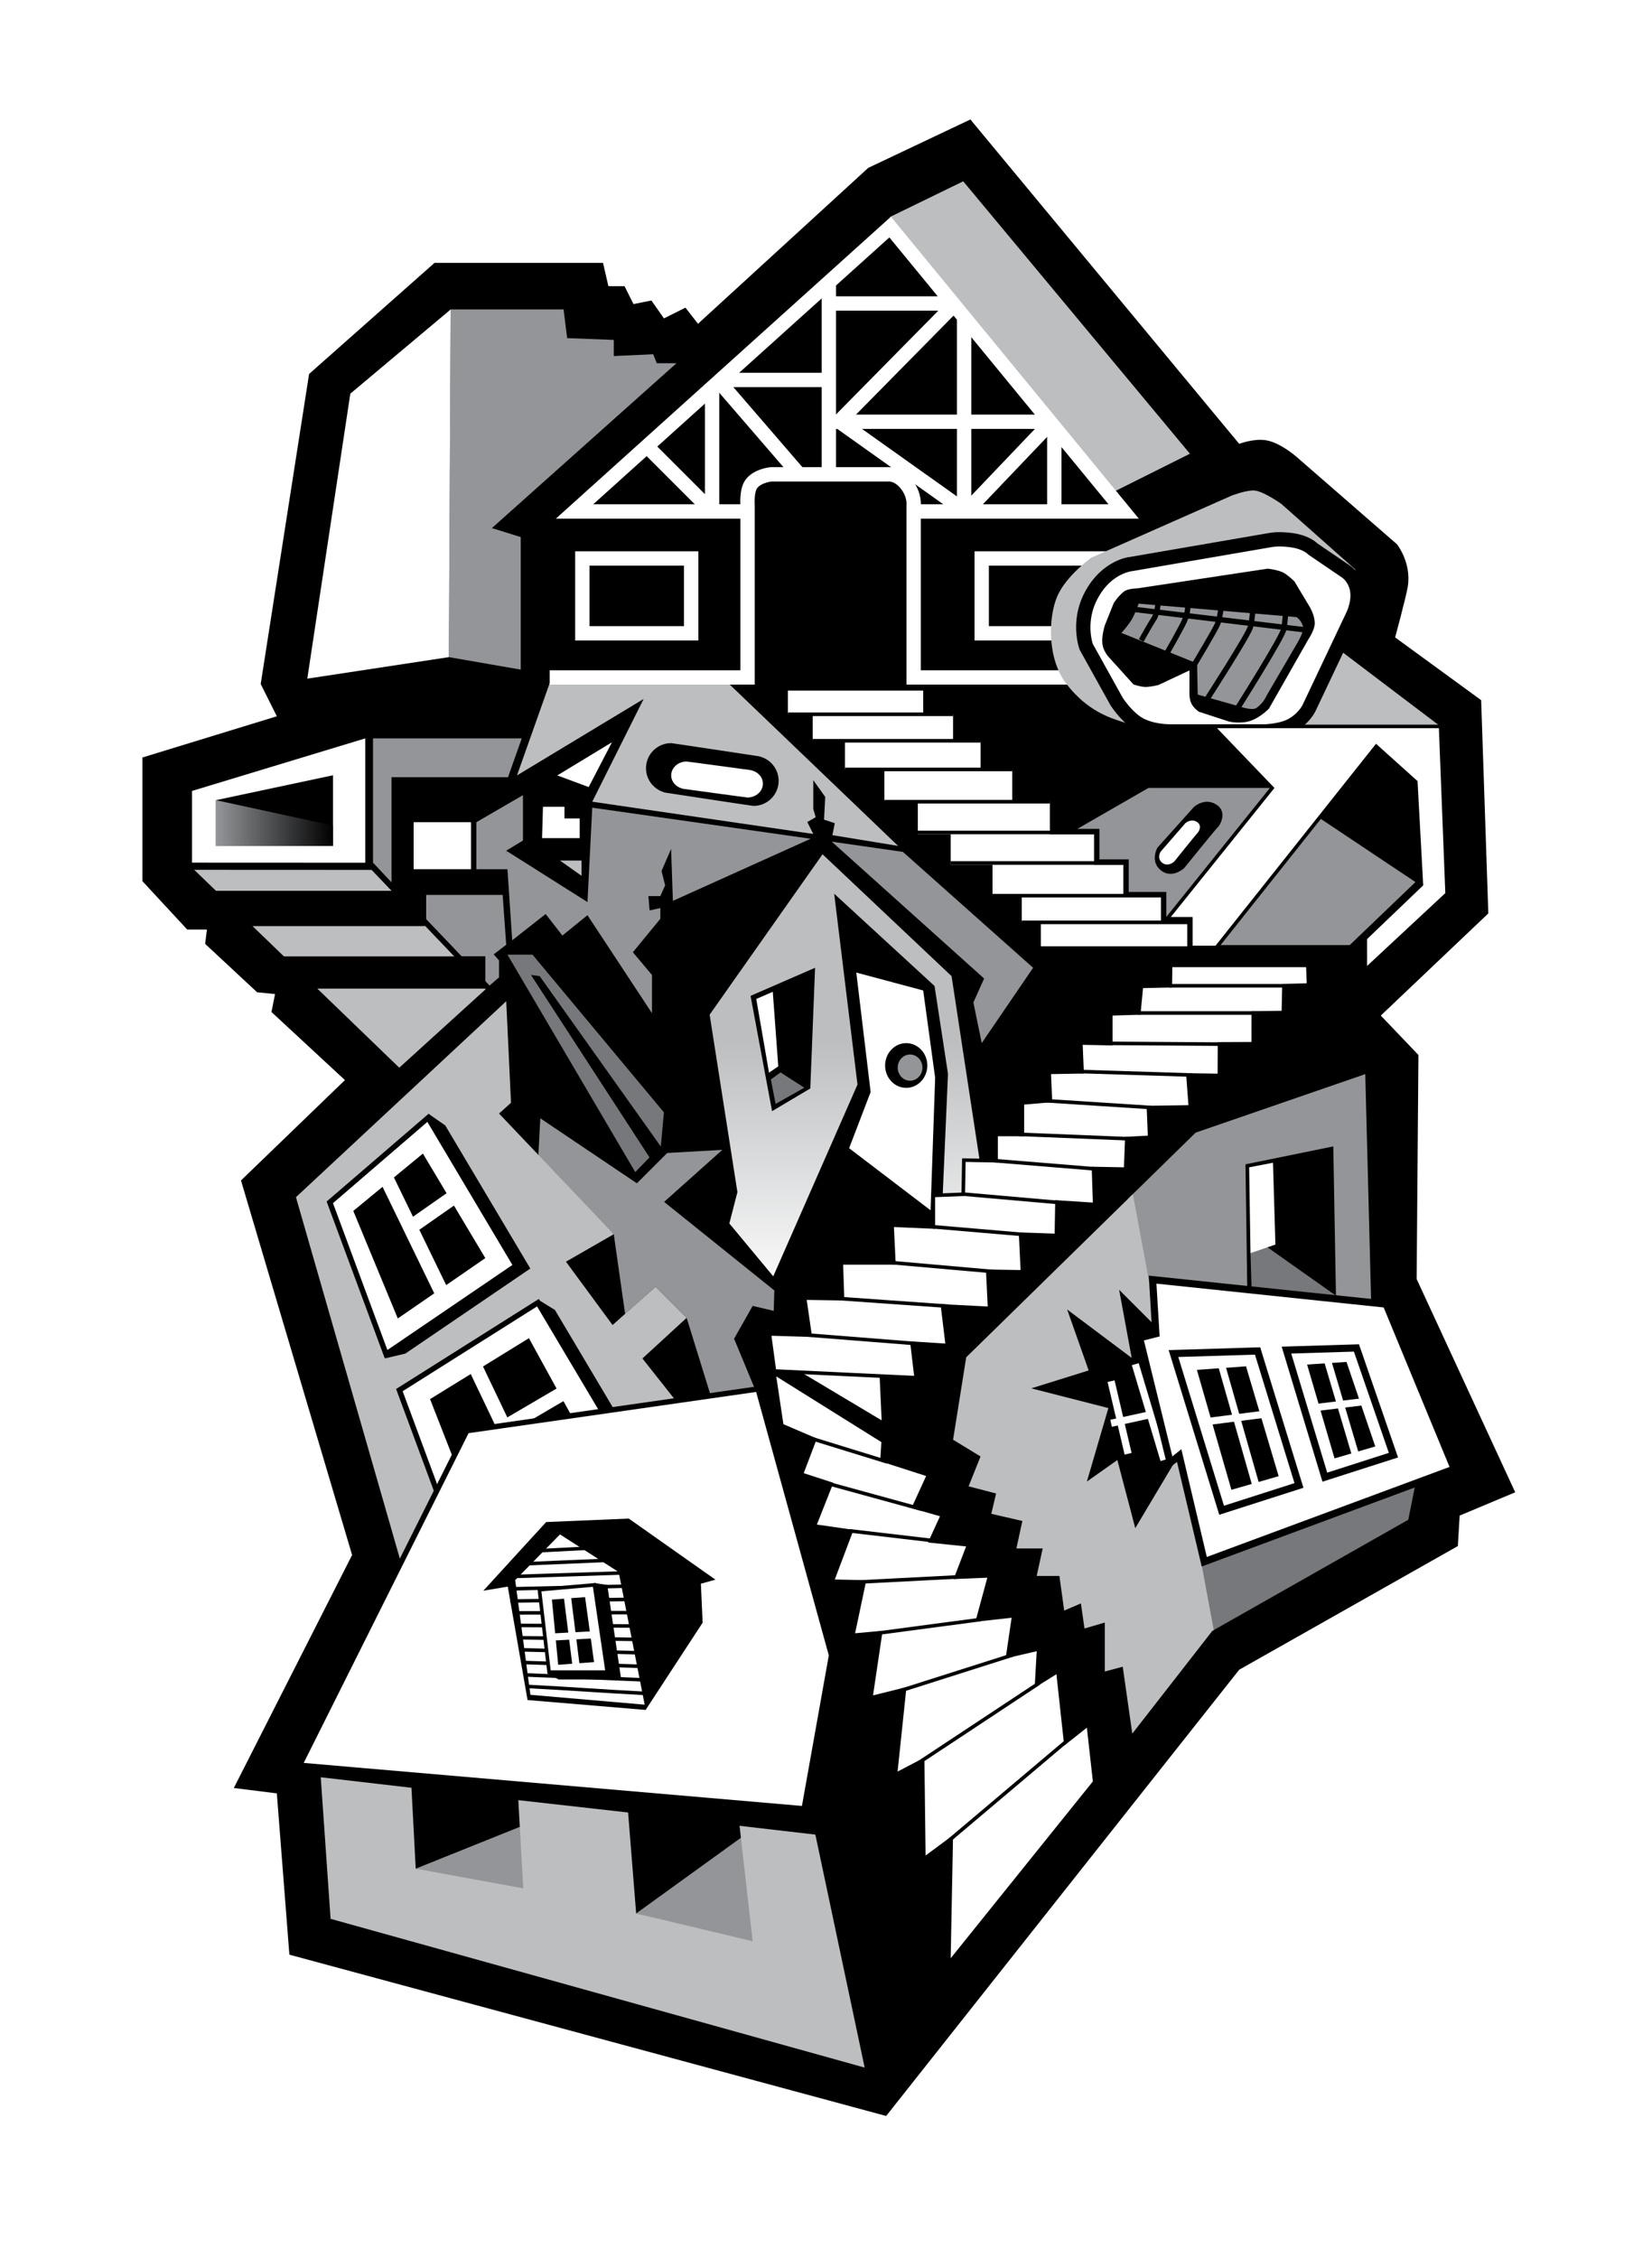 <svg xmlns="http://www.w3.org/2000/svg" viewBox="0 0 230.45 315"><path fill="#fff" d="M0 0h230.972v315H0z"/><path d="M36.367 95.417l6.75-43.25 17.5-15.5h23.5l.75 3.25h2.25l1.25 2.5 2.5-.5 1.75 2.5 3-1.5 1.75 2.25 23.75-21.75 14.25-6.75 37.5 45.25s2.005-.786 3.75-.5c2.233.366 4.75 2.75 4.75 2.75l13.5 11.75s2.091 2.602 1.5 6c-.261 1.498-1.75 7-1.75 7l12 8.75 1 29.75-15 14.25 5.25 5.5-.25 31.25 13.75 29.75-7.75 3.25-.25 4.25-30.5 17.25-49.25 62.25-83.25-22.5-1.75-22.5-6-.75 16.5-32.5-15.5-52.25 14.5-14-10.25-9.5.5-2.5-2.5-.25-7.25-6.75.25-2h-2.75l-6.25-6.75v-17.25l18.75-5.75-2.25-4.5z"/><path fill="#939598" d="M68.617 73.667l4.02 1.249v18.491l-10.02-1.74.25-48.5h15.75l.5 4 6.5.25v2.25l5.5-.25.5 1.25h2.75z"/><path fill="#fff" d="M42.867 94.667l6-39.75 14-11.75-.25 48.5z"/><path fill="#939598" d="M104.995 182.166l-2.591 4.578 3.075 7.424-6.011 1.559-3.684-11.893-4.333-4.334-4.248 3.789-1.586-11.121-10.593-9.522.346-6.649 13.474 9.067 4.232-4.23 7.687-.434-8.119 7.256 15.374 12.352-.086 2.849z"/><path fill="#bcbec0" d="M91.451 179.5l4.333 4.334-6.167 5.666 5.667 7.168-38.667 23.666L41.284 167l29.333-27.333.667 14.167-1.667 1.5 16 16.834L78.951 176l6.5 8.834z"/><path d="M53.742 189.48l2.799-.66 17.437-11.865L62.117 157l-2.297-1.603zM77.417 182.74l-2.237-1.385-4.417 11.862 16.021 5.283z"/><path fill="#fff" d="M46.008 167.721l13.703-11.797 12.269 20.642-18.124 12.332z"/><path d="M59.617 156.5l11.861 19.955-17.437 11.865-7.59-20.486L59.617 156.5m.188-1.151l-.677.583-13.167 11.333-.395.34.181.49 7.59 20.484.333.898.792-.539L71.9 177.076l.583-.396-.361-.607-11.861-19.955-.456-.769z"/><path fill="#fff" d="M55.712 193.91l19.33-12.191 9.767 16.431-23.062 12.047z"/><path d="M74.917 182.24L84.284 198l-22.333 11.668-5.781-15.602 18.747-11.826m.251-1.045l-.651.41-18.747 11.827-.515.324.211.57 5.781 15.602.296.799.754-.395 22.333-11.666.702-.367-.405-.682-9.367-15.76-.392-.662zM49.284 168.918l9.708-8 8.709 14.582-12.209 8.418z"/><path d="M59.992 195.168l13.792-8.5 6.583 12-15.875 8z"/><g stroke-miterlimit="10" fill="none" stroke="#fff" stroke-width="2"><path d="M53.742 164.043l8.25 17M63.682 166.699l-6.565 4.594M66.117 190.293l5.25 11M78.951 194.084l-8.459 4.959"/></g><g fill="#939598"><path d="M73.617 264.543l-15.625-3.875 15.25-6.125zM105.242 271.543l-16.5-4.625 14.875-10.75z"/></g><path fill="#bcbec0" d="M57.398 249.385l-12.656-1.467 1.375 19.75 74.5 20.75-6.875-32.5-10.577-1.227 1.827 16.102-16.25-3.875-1.125-14.084-15.315-1.721.69 12.305-15-2.75z"/><path fill="#fff" d="M116.001 230.9l-3.825 21.42-70.391-6.076 23.335-46.67 40.633-5.824z"/><path d="M105.479 194.168l10.138 36.75-3.75 21-69.5-6 23-46 40.112-5.75m.548-.836l-.654.094-40.112 5.75-.389.055-.176.352-23 46-.494.988 1.1.094 69.5 6 .683.059.12-.674 3.75-21 .03-.166-.046-.164-10.137-36.75-.175-.638z"/><g><path d="M70.833 221.326l-3.407.567 8.762-9.575 11.522-.486 12.09 8.52-2.029.568.244 5.435-7.952 12.172-16.471-1.381z"/><path fill="#fff" d="M89.93 237.793l-15.938-1.375-2.125-16 6.25-6.375 8.188 5.25z"/><g stroke-miterlimit="10" fill="none" stroke="#000" stroke-width=".493"><path d="M73.387 216.408c6.396-.328 10.472-.537 16.868-.867M73.387 233.645c6.397.27 10.523.441 16.92.711M72.948 231.908l17.401.568M72.679 230.139c6.4.15 11.302.299 17.702.449M72.443 228.457l17.958.252M72.207 226.738c6.401.029 11.805.059 18.206.09M71.867 224.992c6.401-.029 12.144-.014 18.545-.045M71.2 223.336c6.4-.088 12.801-.178 19.201-.268M71.181 221.637c6.4-.148 12.8-.299 19.199-.447M71.153 219.928l19.196-.627M71.115 218.229c6.397-.27 12.795-.539 19.192-.807M73.555 235.25c6.396.328 10.304.656 16.7.984"/></g><path d="M86.655 234.281h-8.716l-1.484-.775 8.253-.254-1.841-12.424 1.841.254z"/><path stroke-miterlimit="10" fill="#fff" stroke="#000" stroke-width=".5" d="M76.594 233.252l-1.348-11.498 7.677-.672 1.785 12.17z"/><g><path d="M79.274 227.736l-.594-4.726-1.69.125.453 4.699zM80.275 227.684l2.002-.108-.66-4.783-1.938.143zM79.399 228.73l-1.86.1.328 3.4 1.954-.146zM80.401 228.678l.419 3.33 2.047-.153-.453-3.285z"/></g></g><g><path fill="#77787b" d="M197.451 207l-1 5-27.334 15.5-8.833-37.998z"/><path fill="#939598" d="M166.784 158l-9.395 9.199 1.395 12.135 32.568 5.332-.901-34.832z"/><path d="M173.992 179.918l-.25-17.5 12.25-2.5.375 21.125z"/><path fill="#77787b" d="M186.367 180.74l-11.775-.972-.151-4.952 2.305-.869z"/><path fill="#fff" d="M174.441 174.816l3.477-1.211-.34-11.412-3.326.643z"/><g><path fill="#bcbec0" d="M141.784 216h3.667l-.834 3.834h3.167l.667 4.834 2.333-1 .5 3.5 2.833-.834v6.834l2.5-.668 1.334 9.334 11.166-14.334.2-.113-11.285-60.817-23.248 22.764-1.833 11.5 3.833 2.334-1.667 4.166 3.834 1-.667 2.834 4.333 1z"/></g><g><path d="M157.867 189.418l-1.75-9.5 5.75 5.75 3.5 15.75-7 11.75-2.5-9.5-4.25 3 3-10.25-10.75-2.75 8-2.5-3-8.5z"/><g stroke-miterlimit="10" fill="none" stroke="#fff"><path d="M158.367 190.293l4 13.375M154.992 192.668l2.375 10.125M154.992 198.543l5.125-1.125"/></g><path stroke-miterlimit="10" fill="#fff" stroke="#000" d="M160.784 178.502l32.583 3.416 9.5 23-34.875 12.937-3.5-14.812-1.25 1-4.274-17.426 2.274-.574z"/></g><g><path fill="#fff" d="M179.458 188.33l9.762-.299 5.162 14.957-9.571 3.069z"/><path d="M188.867 188.543l4.875 14.125-8.6 2.758-5.018-16.615 8.743-.268m.705-1.023l-.735.023-8.742.268-1.304.039.377 1.25 5.018 16.615.294.973.969-.311 8.6-2.758.973-.313-.333-.965-4.875-14.125-.242-.696z"/><path fill="#fff" d="M163.696 188.813l11.735-.36 5.771 18.76-10.789 3.461z"/><path d="M175.064 188.965l5.515 17.924-9.837 3.154-6.375-20.75 10.697-.328m.732-1.022l-.762.021-10.697.328-1.311.041.385 1.252 6.375 20.75.298.969.964-.311 9.837-3.154.94-.301-.29-.945-5.515-17.922-.224-.728z"/><g><path d="M166.963 191.09l4.816 16.732 6.588-1.904-4.551-15.322zM182.337 190.35l5.495-.371 4.013 11.792-5.681 1.668z"/><path stroke-miterlimit="10" fill="none" stroke="#fff" d="M170.297 190.041l5.001 17.535M183.14 196.4l7.47-.925M168.754 198.252l8.211-1.049M185.115 189.547l3.951 13.336"/></g></g></g><g><g><linearGradient id="a" gradientUnits="userSpaceOnUse" x1="117.867" y1="181.731" x2="117.867" y2="145.285"><stop offset="0" stop-color="#fff"/><stop offset="1" stop-color="#bcbec0"/></linearGradient><path fill="url(#a)" d="M116.367 124.667l3.25 26.625-11.75 26.751-6.125-7.375 1.125-4.375-3.875-24.751 15.75-22.375 18 17 4 26.251-1.125 4.75-4.159.584.784-17.96-1.875-12.25z"/><path fill="#fff" d="M119.451 135.667l9.333 2.5 1.667 12.167-.638 18.496-11.362-8.662 3-7.834z"/></g><g><ellipse cx="126.414" cy="148.632" rx="2.944" ry="3.12"/><ellipse cx="126.953" cy="148.928" rx="1.725" ry="1.828" fill="#939598"/></g><g><path d="M104.701 138.917l9-3.916-.667 16.833-5.333 3.167z"/><path fill="#fff" d="M105.497 139.354l2.303-1.007.767 10.402-1.292.881z"/><path fill="#77787b" d="M107.529 150.582l1.353-.985 3.313 2.132-4.001 2.263z"/></g></g><g><path fill="#fff" d="M119.284 227.834l1.564-7.41-4.398-.09 2.614-6.928-5.113-.738 2.307-5.824-4.141-1.344 1.834-4.832-4.667-2-1-6.668 14.666 9.168-.166 2.666 6.409 2.061-2.048 4.476 3.983 1.139-1.678 3.658 5.32.553-1.745 4.55 4.704-.189-1.669 6.145 5.057-.559-.833 5.666 4.333-1-.285 5.105 3.035-1.896 1.083 9.957 3.167-2.5.833 7.5-19.833 24.668.333-17.168-3.833 2.834-.167-13.666-3.739 1.957 1.239-11.791-4.666 1.166 1.34-9.023z"/><g stroke-miterlimit="10" fill="none" stroke="#000" stroke-width=".5"><path d="M113.185 200.66l10.557 3.258M115.867 207.043l12.75 3.5M118.492 213.543l11.75 1.375M120.117 220.668l14.312-.738M122.617 227.793l14.125-1.875M125.438 235.896l15.971-5.082M128.245 245.836l16.692-11.039M132.003 257.063l16.739-14.145"/></g><g><path fill="#fff" d="M124.438 170.906l5.763.252v-4.396l4.17-.166.085-4.766 4.495.084v-3.662h3.666v-4.396l3.907-.333-.168-3.933 4.584-.083-.167-4.01 4.178.084v-4.155l3.917-.122.355-3.714 4.027-.088.037-2.834h19.154l.102 2.744-3.431.084-.084 3.753-4.202.051-.001 4.296-4.702.022-.021 4.406-4.381-.065.333 4.456-5.844.083.167 4.156-3.186.168-.167 4.268-4.481-.084.166 5.012-5.263-.334-.084 4.66-4.982-.166.25 5.246-4.833-.084.25 5.176-6.562-.332.666 5.504-4.92-.309.585 4.967-4.853-.168.296 6.41-11.385-6.803-3.811-.301-.733-5.408 5.664.166-.75-5.162 5.281.084-.167-4.996h7.331z"/><path d="M182.2 134.918l.084 2.25-3.417.083-.083 3.75-4.208.051-.001 4.294-4.701.021-.021 4.401-4.401-.064.333 4.463-5.834.083.167 4.166-3.167.168-.166 4.25-4.5-.084.166 5-5.249-.334-.084 4.668-5-.168.25 5.25-4.833-.082.25 5.166-6.583-.334.666 5.5-4.919-.307.586 4.975-4.833-.168.286 6.217-11.036-6.594-3.668-.289-.667-4.918 5.667.168-.75-5.168 5.25.084-.167-5h7.334l-.25-5.25 5.75.25V167l4.166-.166.084-4.75 4.5.082V158.5h3.666v-4.417l3.917-.333-.167-3.917 4.584-.083-.167-4 4.167.083v-4.167l3.895-.121.354-3.712 4.047-.088.037-2.829H182.2m.482-.498h-19.641l-.007.494-.03 2.346-3.564.078-.444.01-.043.443-.313 3.273-3.454.107-.484.015v4.142l-3.657-.073-.531-.011.021.532.146 3.488-4.072.074-.513.009.021.512.147 3.438-3.439.293-.458.039V158.003h-3.666v3.656l-3.991-.072-.5-.01-.009.5-.075 4.279-3.694.146-.48.02v4.375l-5.229-.229-.547-.023.026.547.225 4.727H117.1l.017.518.149 4.475-4.725-.076-.587-.01.084.582.664 4.578-5.071-.15-.589-.018.079.586.667 4.916.054.4.402.031 3.551.279 10.935 6.535.799.477-.043-.93-.261-5.674 4.291.148.582.02-.067-.578-.517-4.381 4.321.271.6.037-.072-.598-.595-4.91 5.99.303.552.029-.027-.553-.224-4.633 4.299.074.533.01-.025-.533-.224-4.709 4.458.15.508.016.009-.508.074-4.143 4.728.299.549.035-.018-.551-.148-4.473 3.973.074.49.008.02-.488.147-3.795 2.712-.143.493-.025-.02-.494-.146-3.654 5.32-.076.531-.008-.039-.529-.293-3.918 3.855.057.504.007.003-.505.02-3.906 4.205-.019.498-.002v-.498l.001-3.8 3.714-.045.483-.006.011-.483.072-3.273 2.94-.072.506-.013-.019-.506-.084-2.25-.017-.48z"/><g stroke-miterlimit="10" fill="none" stroke="#000" stroke-width=".5"><path d="M163.085 137.511h16.023M158.756 141.309h16.502M154.222 145.541l16.216.109M150.59 149.469l15.72.494M145.952 153.548l14.601.945M142.065 158.229l15.438.623M138.672 161.9l14.449 1.18M134.206 166.559l13.44 1.181M130.169 171.133l12.603 1.074M124.479 176.137l14.149 1.246M117.139 181.145l15.176 1.07M112.649 186.23l14.987 1.182M108.162 191.256l19.431.922"/></g></g></g><g><path fill="#fff" d="M57.701 114.695h8v6.556h-8z"/><path fill="#939598" d="M72.951 117.251l-2.334 1.416.417 2.584h-4.583v-6.556l6.5-3.778z"/><g fill="#939598"><path d="M88.284 132.834l3.833-4.667v-1.5l-1.5.334-.166-2h1.666l.667-1.5-.5-2 1.333-3.084.25 7.25 19.212-8.665-30.462-4.335-.666 13.167-11.334-7.167.834 12.5 4.666-3.666 2.334 3 3.5-2.834 9 13.667v-5.333zM137.284 136.501l-1.5 3.333 1.166 5.667 7.167-10.5-18.167-16.167-9.922-1.425z"/></g><path fill="#fff" d="M82.117 109.792l-4.375-1.625 7.625-4.625zM80.867 116.917v-2.75h-2.125v-1.625h-3l-.125 4.375z"/><path fill="#bcbec0" d="M81.117 122.167l-3-2.125h3z"/><g><path fill="#bcbec0" d="M113.451 108.834v4l.333 1.167-1.167.666.834 1.667-30.834-4.5 7.167-14.333-17.667 10.666 4.667-13.166h24.5l24 23-9.167-1.5.334-1.667-1.5-.5.166-3.167z"/><path d="M105.912 105.516l.002-.013s-12.089-1.836-12.297-1.836a3.5 3.5 0 00-3.5 3.5 3.488 3.488 0 002.505 3.339l-.007.03s12.287 1.881 12.502 1.881a3.496 3.496 0 00.795-6.901z"/><path d="M104.73 107.436l.002-.007s-8.842-1.205-8.97-1.203c-1.191.015-2.146.891-2.132 1.957.011.874.673 1.596 1.566 1.822l-.004.017s8.964 1.229 9.097 1.227c1.191-.015 2.146-.891 2.132-1.957-.011-.917-.733-1.669-1.691-1.856z" fill="#fff"/></g><path fill="#939598" d="M72.784 103.001l-1.917 5.416h-16.25v14.667l-2.583-2.75v-17.333zM67.701 133.413h-3.334l-4.916-5.162v-3.417h10.666l.5 6.96-1.75 1.334.75.848v2.358l-1.916 1.66z"/></g><g><path fill="#bcbec0" d="M124.179 30.253l10.188-4.961 31.625 38-10.5 5.25z"/><g stroke-miterlimit="10" fill="none" stroke="#fff" stroke-width="2"><path stroke-linejoin="bevel" d="M99.336 53.608v17.74l-9.637-9.638"/><path d="M115.625 38.932v27.577"/><path stroke-linejoin="bevel" d="M115.617 42.334h17.667L117.06 58.792l17.433 12.394V43.932"/><path d="M147.072 59.571v12.261M127.563 71.348h29.185l-32.576-39.673-44.026 39.673h24.077"/><path stroke-linejoin="bevel" d="M115.451 53.001h-15.334l11.25 13.041M116.305 58.834h30.398l-11.99 12.572"/></g><path stroke-miterlimit="10" d="M76.676 94.501h27.608v-24s-.172-2.097.55-3.027c.884-1.139 2.723-1.306 2.723-1.306h16.393s1.39-.139 2.612 1.528c1.066 1.454.888 2.805.888 2.805v24h22.667" fill="none" stroke="#fff" stroke-width="2"/></g><path stroke-miterlimit="10" fill="none" stroke="#fff" stroke-width="2" d="M136.946 77.907h18.508v10.436h-18.508z"/><g><path fill="#939598" d="M177.784 109.917l19.669 13.126-9.169 8.791h-26.333l-13.333-15.25 11.583-6.667z"/><path d="M156.867 100.792c-2.153-.673-5.125-1.625-8-5.25s-2.625-9.5-1.375-12.375 4.75-5.375 4.75-5.375l19.5-8.625s1.875-.75 3.125-.75 3.875 1.875 3.875 1.875l10.322 9.151-2.697 10.849 14.792 11.208-38.792.042s-3.5-.125-5.5-.75z" fill="#bcbec0"/><path d="M163.229 102.033c-.449 0-2.776-.053-4.479-1.093-1.597-.976-2.914-2.974-2.97-3.059l-4.243-7.633-.027-.077c-.048-.133-1.146-3.289.541-6.774 2.107-4.349 5.661-4.713 5.812-4.727l19.43-3.35c.021-.004.449-.086 1.196-.086.5 0 1.035.036 1.59.106 1.852.237 2.766.947 3.089 1.261l4.513 3.072c.551.32 1.603 1.391 1.694 3.146.082 1.566-.62 2.981-.7 3.137l-5.986 12.638c-.04.105-.653 1.525-2.423 2.537-1.419.811-3.597.894-3.841.9h-13.172l-.023-1v1.002z" fill="#fff"/><path d="M178.488 76.235c.386 0 .876.024 1.463.099 1.89.241 2.568 1.038 2.568 1.038l4.598 3.129s1.17.686 1.258 2.372c.07 1.342-.591 2.628-.591 2.628l-6 12.667s-.496 1.228-2.016 2.097c-1.242.71-3.372.769-3.372.769h-13.145-.023c-.248 0-2.452-.026-3.957-.946-1.423-.87-2.654-2.753-2.654-2.753l-4.166-7.5s-1.024-2.853.5-6c1.884-3.889 5-4.167 5-4.167l19.511-3.361s.356-.072 1.026-.072m0-2a7.9 7.9 0 00-1.382.103l-19.428 3.347c-1.606.182-4.688 1.479-6.527 5.277-1.869 3.859-.636 7.399-.583 7.548l.056.153.079.142 4.166 7.5.035.063.039.061c.151.231 1.528 2.291 3.285 3.365 1.931 1.18 4.504 1.24 5 1.24H176.423l.028-.001c.439-.012 2.712-.119 4.309-1.032 1.883-1.076 2.662-2.598 2.842-3l5.979-12.622c.151-.305.881-1.872.79-3.61-.127-2.441-1.701-3.641-2.146-3.932l-4.431-3.017c-.491-.452-1.59-1.214-3.591-1.47a13.617 13.617 0 00-1.715-.115z"/><path d="M154.125 87.221l1.242-3.105s.621-.976 1.42-1.597c.564-.439 1.863-.444 1.863-.444l18.19-2.75s1.597.177 2.307.621 1.42 1.153 1.42 1.153l2.129 3.549s.71 1.154.71 2.307c0 .905-.887 2.218-.887 2.218l-5.502 9.672s-1.509 1.597-3.194 1.863-2.75-.177-2.75-.177l-3.816-1.243s-.71-.443-1.064-1.153c-.354-.71-.266-1.863-.266-1.863v-2.751l-4.349 2.041s-1.064.266-1.774.266-1.686-.355-1.686-.355l-3.372-3.727s-.887-.888-.976-2.041c-.089-1.153.355-2.484.355-2.484z"/><path d="M156.432 88.286s.445-.444 1.154-1.42c.709-.976 1.242-2.662 1.242-2.662l22.04 1.881s.75.5.916 1.417c.112.617-.75 2.083-.75 2.083l-4.333 7.417s-.399 1.023-1.417 1.75c-.583.417-2.25-.167-2.25-.167l-5.954-1.692-.089-4.348-10.559-4.259z" fill="#939598"/><g stroke-miterlimit="10" fill="none" stroke="#000" stroke-width=".75"><path d="M158.201 85.001l24.333 2.916M159.201 89.334s1.25-2.25 1.75-3 .583-2.083.583-2.083M162.701 91.251s1.917-3.333 2.5-4.583.5-2.417.5-2.417M166.534 92.834s3.001-5 3.334-5.833c.333-.833.5-2.5.5-2.5M168.284 97.667s5.917-9.167 6.167-10.25c.25-1.083.333-2.583.333-2.583M172.451 99.084s6.5-10.25 6.667-11.417c.167-1.167.25-2.583.25-2.583"/></g><g><path fill="#fff" d="M169.197 101.334h31.763l.911 23.355-11.421 10.636v-4.431l7.828-7.494-.779-14.324-5.519-4.961-22.292 28.052h-4.923l-2.893-2.837 15.58-19.398z"/><path d="M200.72 101.584l.897 23-10.917 10.167v-3.75l7.834-7.5-.791-14.542-5.793-5.208-22.384 28.167h-4.699l-2.658-2.608 15.575-19.392-8-8.333h30.936m.48-.501h-32.589l.813.846 7.695 8.017-15.3 19.05-.283.353.322.317 2.658 2.608.146.143H169.806l.15-.189 22.053-27.75 5.244 4.714.768 14.106-7.668 7.341-.154.148v5.112l.841-.783 10.917-10.167.168-.156-.009-.229-.897-23-.019-.481z"/></g><path d="M161.45 118.251l5.084-5.667s1.499-1.416 3.166-.333c1.667 1.083.333 3.083.167 3.167-.166.084-4.667 5.667-4.667 5.667s-1.667 1.583-3.25.333-.5-3.167-.5-3.167z"/><path d="M161.875 118.841l3.478-4.008s.749-.699 1.603-.185c.854.515.19 1.496.105 1.538-.083.041-3.265 4.004-3.265 4.004s-.833.781-1.645.185c-.81-.596-.276-1.534-.276-1.534z" fill="#fff"/></g><g><path fill="#fff" d="M127.659 116.751v-4.625h-4.667v-4.375h-5.5v-4.042h-4.5v-3.694h-3.458v-4.056h19.625v3.306h4.167v3.694h3.833v4.042h4.417v4.375h5.25v4.625h6.166v4.25h4.083v4.541h5.25v3.5h3.667v4.084h-21.167v-3.334h-2.666v-3.5h-4.084v-4.541h-5.833v-4.25z"/><path d="M128.784 96.334v3.305h4.167v3.695h3.833v4.042h4.417v4.375h5.25v4.625h6.166v4.25h4.083v4.542h5.25v3.5h3.667v3.333H145.2v-3.333h-2.666v-3.5h-4.084v-4.542h-5.833v-4.25h-4.583v-4.625h-4.667v-4.375h-5.5v-4.042h-4.5V99.64h-3.458v-3.305h18.875m.75-.751h-20.375v4.805h3.458v3.695h4.5v4.042h5.5v4.375h4.667v4.625h4.583v4.25h5.833v4.542h4.084v3.5h2.666v3.333h21.917v-4.833H162.7v-3.5h-5.25v-4.542h-4.083v-4.25h-6.166v-4.625h-5.25v-4.375h-4.417v-4.042h-3.833V98.89h-4.167v-3.306z"/><g stroke-miterlimit="10" fill="none" stroke="#000" stroke-width=".5"><path d="M109.909 99.64h23.042M113.367 103.334h23.417M117.867 107.334h23.334M123.367 111.834h23.084M127.995 116.124h24.583M132.594 120.384h24.083M138.45 124.942h23.834M142.534 128.667h23.5"/></g></g><g><path fill="#bcbec0" d="M25.667 120.482l25.777-.088 16.839 17.619-12.594 11.441z"/><path d="M51.285 120.77l16.461 17.225-12.049 10.945-29.104-28.086 24.692-.084m.319-.751l-.322.001-24.692.084-1.848.006 1.33 1.283 29.104 28.086.505.488.52-.472 12.049-10.946.569-.517-.532-.556-16.461-17.225-.222-.232z"/><g><path d="M59.261 129.188H30.666l-1.103-4.921h29.698zM39.49 133.413h28.171v4.497H39.49z"/></g><g><path fill="#fff" d="M26.284 120.834v-10.87l25.167-7.637v18.518z"/><path d="M50.951 103.001v17.344l-24.167-.011v-10l24.167-7.333m1-1.349l-1.291.392-24.167 7.333-.709.215v11.742h1l24.167.011h1v-19.693z"/><path d="M30.117 111.621l16.334-3.475v9.855H30.117z"/><linearGradient id="b" gradientUnits="userSpaceOnUse" x1="30.134" y1="114.811" x2="46.467" y2="114.811"><stop offset="0" stop-color="#939598"/><stop offset="1"/></linearGradient><path fill="url(#b)" d="M30.134 111.621l16.333 3.544v2.836H30.134z"/></g></g><path fill="#77787b" d="M74.284 133.167h-3.5l17.833 30.335 1.985-2.053-16.533-25.452 1.215.17 16.896 23.767.437-4.767z"/><path stroke-miterlimit="10" fill="none" stroke="#fff" stroke-width="2" d="M81.235 77.907h15.18v10.436h-15.18z"/></svg>